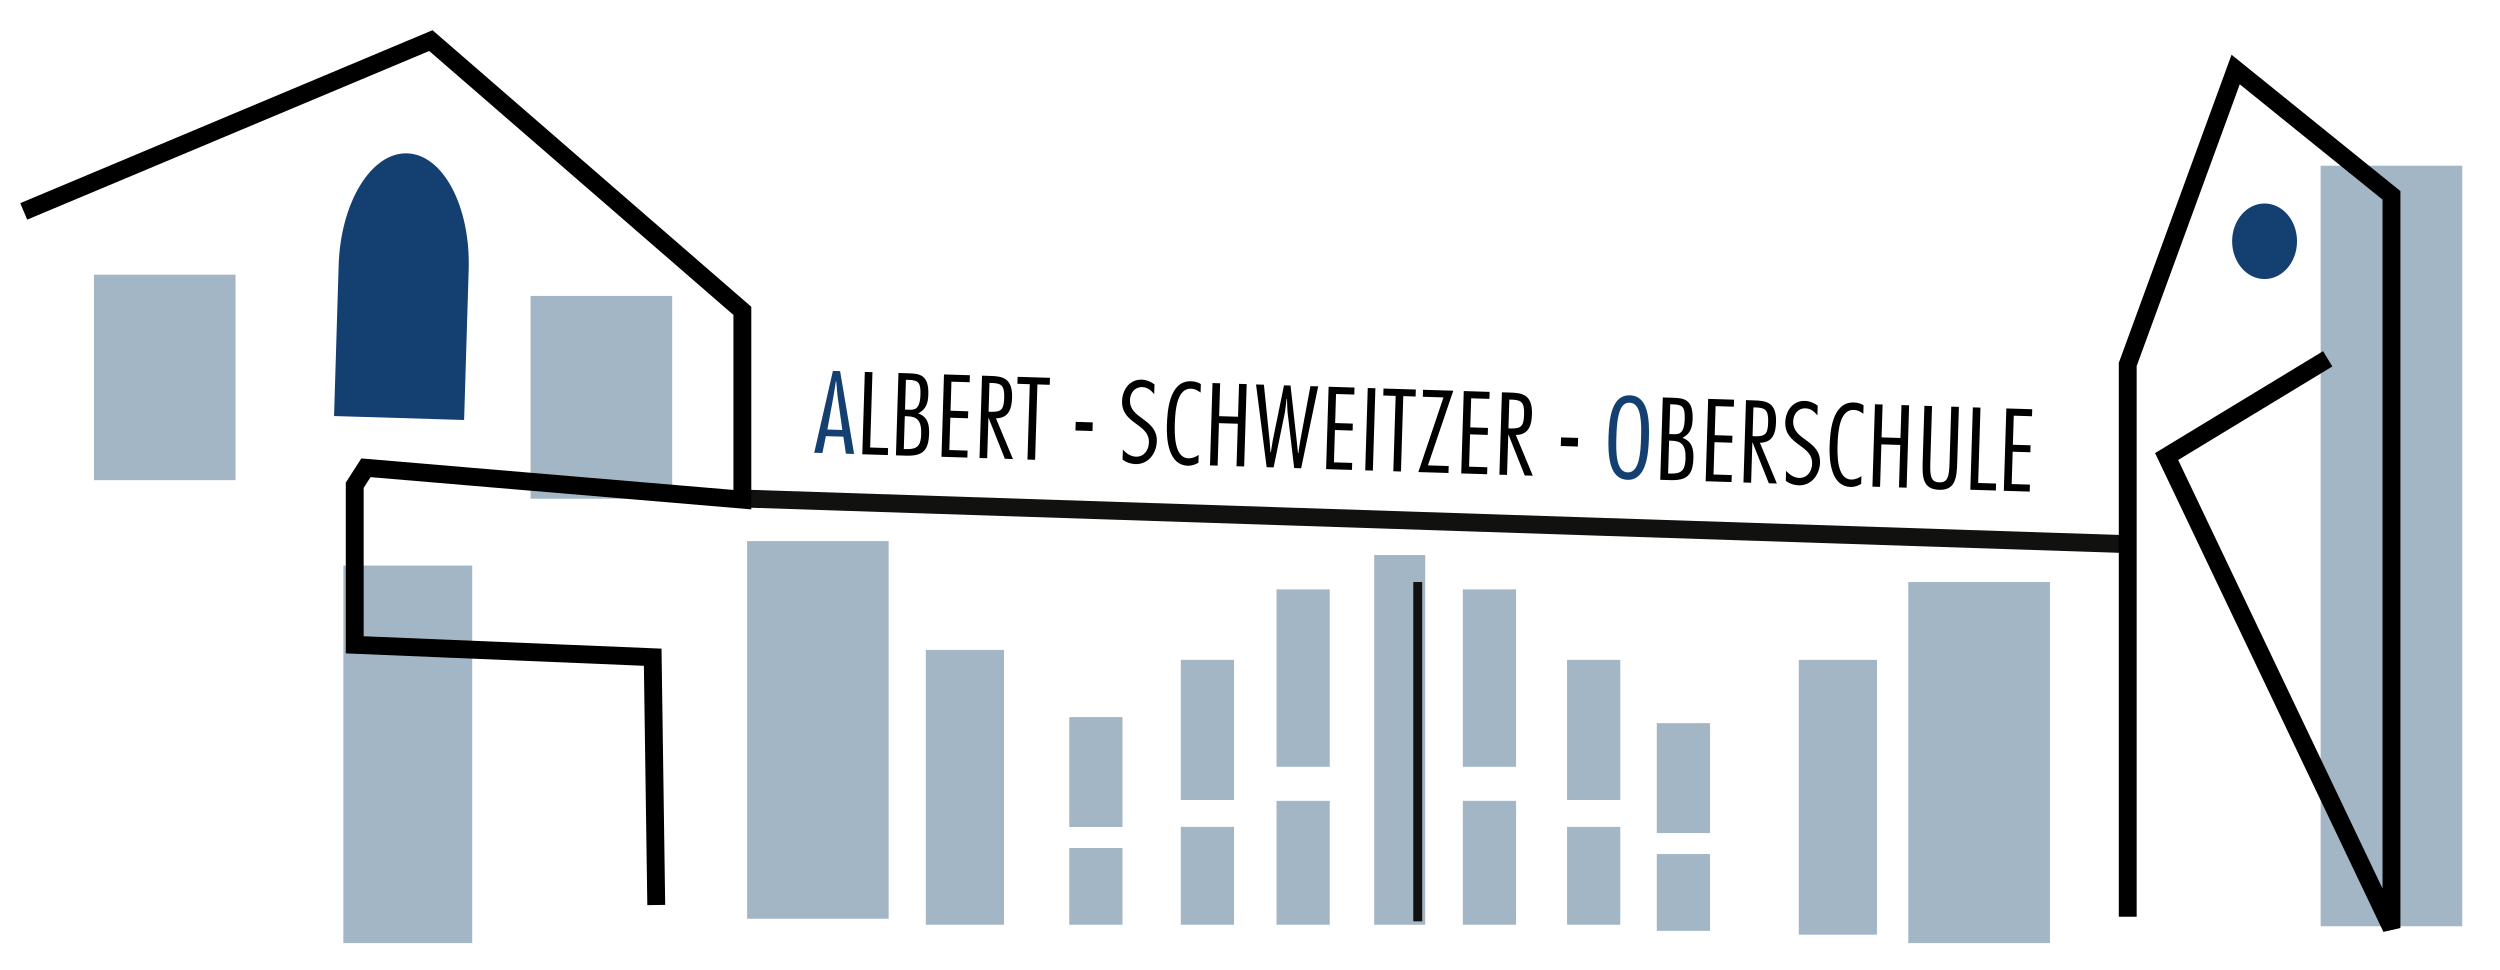 <?xml version="1.0" encoding="utf-8"?>
<!-- Generator: Adobe Illustrator 15.0.0, SVG Export Plug-In . SVG Version: 6.00 Build 0)  -->
<!DOCTYPE svg PUBLIC "-//W3C//DTD SVG 1.1//EN" "http://www.w3.org/Graphics/SVG/1.1/DTD/svg11.dtd">
<svg version="1.1" id="Ebene_1" xmlns="http://www.w3.org/2000/svg" xmlns:xlink="http://www.w3.org/1999/xlink" x="0px" y="0px"
	 width="279.73px" height="108.5px" viewBox="0 93.23 279.73 108.5" enable-background="new 0 93.23 279.73 108.5"
	 xml:space="preserve">
<g id="Ebene_1_1_">
	<g id="Ebene_3">
	</g>
	<g id="Ebene_2">
	</g>
	<g>
		<path fill="#143F71" d="M95.566,144.024l-0.917-0.028l-0.283-1.905l-1.956-0.06l-0.388,1.885l-0.917-0.026l2.09-9.159l0.806,0.023
			L95.566,144.024z M94.252,141.342l-0.502-3.551c-0.09-0.627-0.122-1.264-0.174-1.889l-0.049-0.002
			c-0.104,0.619-0.185,1.254-0.303,1.875l-0.646,3.515L94.252,141.342z"/>
		<path d="M97.363,143.302l2.005,0.063l-0.024,0.782l-2.86-0.087l0.282-9.216l0.855,0.026L97.363,143.302z"/>
		<path d="M101.731,135.002c1.209,0.036,2.207,0.214,2.142,2.354c-0.027,0.903-0.21,1.669-1.141,2.13
			c1.088,0.388,1.257,1.25,1.226,2.276c-0.058,1.918-0.738,2.509-2.594,2.452l-1.114-0.034l0.282-9.216L101.731,135.002z
			 M101.241,139.795l-0.113,3.678l0.232,0.008c1.284,0.039,1.675-0.364,1.716-1.685c0.046-1.552-0.492-1.961-1.578-1.992
			L101.241,139.795z M101.366,135.725l-0.102,3.337l0.232,0.008c0.697,0.02,1.44,0.165,1.496-1.681
			c0.044-1.454-0.294-1.624-1.394-1.657L101.366,135.725z"/>
		<path d="M108.498,136l-2.041-0.063l-0.099,3.25l1.979,0.062l-0.024,0.782l-1.979-0.062l-0.111,3.616l2.041,0.064l-0.024,0.782
			l-2.896-0.091l0.282-9.214l2.896,0.089L108.498,136z"/>
		<path d="M109.6,144.479l0.282-9.216l0.917,0.029c1.283,0.039,2.515,0.174,2.446,2.423c-0.036,1.174-0.328,2.313-1.807,2.318
			l1.903,4.56l-0.903-0.027l-1.819-4.57h-0.024l-0.138,4.507L109.6,144.479z M110.614,139.3l0.306,0.008
			c1.199,0.038,1.407-0.372,1.443-1.583c0.044-1.454-0.391-1.614-1.479-1.646l-0.17-0.005L110.614,139.3z"/>
		<path d="M117.458,136.286l-1.38-0.043l-0.258,8.434l-0.855-0.026l0.258-8.432l-1.382-0.044l0.024-0.782l3.617,0.111
			L117.458,136.286z"/>
		<path d="M120.364,140.434l1.906,0.058l-0.029,0.965l-1.907-0.058L120.364,140.434z"/>
		<path d="M129.145,137.331c-0.354-0.426-0.746-0.768-1.333-0.787c-0.856-0.025-1.354,0.67-1.378,1.452
			c-0.033,1.074,0.734,1.601,1.513,2.162c0.765,0.574,1.529,1.184,1.491,2.456c-0.041,1.345-0.948,2.591-2.392,2.546
			c-0.511-0.017-1.032-0.181-1.439-0.51l0.035-1.111c0.378,0.426,0.881,0.771,1.469,0.791c0.903,0.026,1.429-0.752,1.442-1.584
			c0.044-1.077-0.736-1.576-1.501-2.149c-0.765-0.562-1.542-1.186-1.501-2.506c0.038-1.232,0.832-2.42,2.19-2.379
			c0.549,0.017,1.009,0.215,1.439,0.532L129.145,137.331z"/>
		<path d="M134.096,145.001c-0.324,0.213-0.781,0.356-1.186,0.344c-2.162-0.064-2.395-2.897-2.345-4.475
			c0.045-1.491,0.204-5.059,2.721-4.981c0.341,0.01,0.804,0.109,1.079,0.325l-0.029,0.941c-0.336-0.242-0.635-0.423-1.064-0.436
			c-1.491-0.045-1.764,2.111-1.817,3.822c-0.033,1.076-0.12,3.923,1.518,3.973c0.416,0.014,0.812-0.158,1.15-0.382L134.096,145.001z
			"/>
		<path d="M139.212,145.423l-0.854-0.026l0.145-4.756l-2.114-0.063l-0.146,4.753l-0.855-0.025l0.282-9.216l0.855,0.027l-0.112,3.679
			l2.113,0.063l0.113-3.678l0.855,0.027L139.212,145.423z"/>
		<path d="M145.589,145.625l-0.781-0.024l-0.74-6.237c-0.039-0.319-0.042-1.004-0.063-1.507l-0.049-0.002
			c-0.065,0.501-0.123,1.196-0.183,1.5l-1.265,6.176l-0.781-0.024l-1.186-9.258l0.88,0.026l0.63,6.186
			c0.048,0.453,0.069,0.92,0.105,1.373l0.048,0.002c0.075-0.449,0.126-0.914,0.214-1.363l1.252-6.127l0.732,0.021l0.689,6.188
			c0.049,0.453,0.096,0.92,0.144,1.373h0.05c0.063-0.449,0.112-0.913,0.199-1.361l1.143-6.132l0.869,0.027L145.589,145.625z"/>
		<path d="M151.533,137.377l-2.041-0.061l-0.099,3.249l1.979,0.063l-0.023,0.782l-1.98-0.063l-0.111,3.617l2.041,0.063l-0.022,0.782
			l-2.896-0.088l0.281-9.216l2.896,0.088L151.533,137.377z"/>
		<path d="M153.613,145.886l-0.855-0.025l0.283-9.216l0.854,0.027L153.613,145.886z"/>
		<path d="M158.396,137.596l-1.381-0.042l-0.258,8.434l-0.854-0.027l0.259-8.432l-1.383-0.043l0.023-0.782l3.617,0.11
			L158.396,137.596z"/>
		<path d="M159.775,145.303l2.322,0.071l-0.023,0.78l-3.373-0.103l2.813-8.355l-2.312-0.07l0.023-0.782l3.386,0.103L159.775,145.303
			z"/>
		<path d="M166.653,137.861l-2.041-0.063l-0.1,3.251l1.979,0.062l-0.023,0.782l-1.979-0.062l-0.11,3.617l2.041,0.063l-0.023,0.781
			l-2.896-0.088l0.283-9.217l2.895,0.089L166.653,137.861z"/>
		<path d="M167.771,146.343l0.281-9.216l0.916,0.028c1.283,0.039,2.516,0.174,2.447,2.424c-0.037,1.173-0.33,2.314-1.809,2.317
			l1.902,4.561l-0.903-0.026l-1.819-4.57h-0.022l-0.14,4.509L167.771,146.343z M168.785,141.162l0.305,0.009
			c1.199,0.038,1.408-0.372,1.443-1.582c0.045-1.454-0.392-1.615-1.479-1.648l-0.172-0.004L168.785,141.162z"/>
		<path d="M174.669,142.172l1.906,0.058l-0.029,0.965l-1.906-0.058L174.669,142.172z"/>
		<path fill="#143F71" d="M184.5,142.259c-0.053,1.724-0.267,4.727-2.403,4.66c-2.017-0.062-2.185-2.646-2.118-4.799
			c0.072-2.333,0.452-4.72,2.406-4.66C184.462,137.524,184.563,140.229,184.5,142.259z M180.859,142.147
			c-0.049,1.627-0.059,3.901,1.262,3.94c1.318,0.039,1.45-2.231,1.5-3.854c0.049-1.626,0.059-3.901-1.263-3.942
			C181.041,138.191,180.91,140.522,180.859,142.147z"/>
		<path d="M187.251,137.739c1.207,0.036,2.205,0.214,2.141,2.354c-0.027,0.903-0.21,1.668-1.143,2.129
			c1.088,0.388,1.258,1.25,1.229,2.277c-0.059,1.918-0.738,2.508-2.596,2.451l-1.113-0.033l0.283-9.216L187.251,137.739z
			 M186.759,142.532l-0.112,3.679l0.233,0.008c1.283,0.039,1.675-0.363,1.717-1.686c0.048-1.552-0.493-1.96-1.579-1.992
			L186.759,142.532z M186.884,138.462l-0.104,3.338l0.233,0.006c0.696,0.021,1.438,0.166,1.495-1.678
			c0.045-1.456-0.293-1.625-1.393-1.658L186.884,138.462z"/>
		<path d="M194.003,138.737l-2.041-0.062l-0.1,3.25l1.979,0.061l-0.022,0.782l-1.979-0.062l-0.11,3.617l2.041,0.063l-0.024,0.782
			l-2.896-0.09l0.28-9.217l2.897,0.09L194.003,138.737z"/>
		<path d="M195.08,147.216l0.282-9.215l0.917,0.029c1.282,0.039,2.514,0.174,2.445,2.424c-0.035,1.173-0.327,2.313-1.807,2.317
			l1.901,4.561l-0.901-0.027l-1.819-4.57h-0.024l-0.138,4.51L195.08,147.216z M196.097,142.037l0.305,0.009
			c1.198,0.036,1.406-0.372,1.441-1.582c0.046-1.455-0.391-1.616-1.479-1.648l-0.171-0.004L196.097,142.037z"/>
		<path d="M203.354,139.707c-0.354-0.427-0.746-0.769-1.333-0.787c-0.855-0.026-1.354,0.669-1.378,1.451
			c-0.033,1.075,0.733,1.601,1.513,2.164c0.766,0.572,1.528,1.184,1.49,2.454c-0.041,1.345-0.947,2.591-2.393,2.546
			c-0.512-0.017-1.031-0.18-1.438-0.509l0.033-1.112c0.38,0.428,0.881,0.771,1.469,0.791c0.904,0.027,1.43-0.752,1.443-1.584
			c0.045-1.076-0.736-1.576-1.502-2.148c-0.764-0.563-1.541-1.187-1.5-2.506c0.037-1.233,0.832-2.421,2.189-2.379
			c0.549,0.017,1.01,0.215,1.438,0.532L203.354,139.707z"/>
		<path d="M208.248,147.375c-0.322,0.213-0.779,0.357-1.186,0.345c-2.161-0.065-2.395-2.898-2.346-4.476
			c0.046-1.491,0.205-5.059,2.723-4.98c0.341,0.01,0.805,0.108,1.079,0.325l-0.029,0.941c-0.337-0.242-0.636-0.424-1.063-0.436
			c-1.49-0.046-1.764,2.11-1.816,3.823c-0.033,1.075-0.119,3.922,1.52,3.973c0.414,0.015,0.811-0.158,1.147-0.381L208.248,147.375z"
			/>
		<path d="M213.335,147.796l-0.856-0.028l0.146-4.752l-2.115-0.065l-0.145,4.754l-0.854-0.025l0.281-9.216l0.854,0.027l-0.112,3.679
			l2.114,0.065l0.112-3.682l0.855,0.028L213.335,147.796z"/>
		<path d="M218.994,145.052c-0.053,1.699-0.229,3.039-2.023,2.984c-1.846-0.057-1.889-1.453-1.84-3.104l0.193-6.292l0.855,0.024
			l-0.19,6.246c-0.047,1.527,0.017,2.264,1.005,2.293c0.979,0.029,1.1-0.699,1.146-2.228l0.19-6.246l0.855,0.027L218.994,145.052z"
			/>
		<path d="M221.341,147.271l2.005,0.063l-0.024,0.781l-2.859-0.087l0.281-9.216l0.856,0.026L221.341,147.271z"/>
		<path d="M227.365,139.805l-2.041-0.062l-0.1,3.25l1.979,0.062l-0.022,0.782l-1.979-0.063l-0.111,3.617l2.041,0.063l-0.023,0.782
			l-2.896-0.089l0.281-9.216l2.896,0.089L227.365,139.805z"/>
	</g>
	<line fill="none" stroke="#111110" stroke-width="2" x1="83.846" y1="149.035" x2="238.587" y2="154.136"/>
	<rect x="10.51" y="123.964" fill="#A3B6C5" width="15.846" height="22.993"/>
	<rect x="59.369" y="126.341" fill="#A3B6C5" width="15.842" height="22.694"/>
	<rect x="259.662" y="111.773" fill="#A3B6C5" width="15.844" height="85.098"/>
	<rect x="153.759" y="155.333" fill="#A3B6C5" width="5.713" height="41.367"/>
	<rect x="163.68" y="182.839" fill="#A3B6C5" width="5.957" height="13.861"/>
	<rect x="163.68" y="159.177" fill="#A3B6C5" width="5.957" height="19.852"/>
	<rect x="142.833" y="182.839" fill="#A3B6C5" width="5.953" height="13.861"/>
	<rect x="142.833" y="159.177" fill="#A3B6C5" width="5.953" height="19.852"/>
	<rect x="175.341" y="185.75" fill="#A3B6C5" width="5.957" height="10.951"/>
	<rect x="175.341" y="167.062" fill="#A3B6C5" width="5.957" height="15.684"/>
	<rect x="132.125" y="185.75" fill="#A3B6C5" width="5.955" height="10.951"/>
	<rect x="132.125" y="167.062" fill="#A3B6C5" width="5.955" height="15.684"/>
	<rect x="119.644" y="188.113" fill="#A3B6C5" width="5.956" height="8.588"/>
	<rect x="119.644" y="173.466" fill="#A3B6C5" width="5.956" height="12.298"/>
	<rect x="185.384" y="188.791" fill="#A3B6C5" width="5.955" height="8.594"/>
	<rect x="185.384" y="174.144" fill="#A3B6C5" width="5.955" height="12.297"/>
	<rect x="38.417" y="156.51" fill="#A3B6C5" width="14.421" height="42.247"/>
	<rect x="83.593" y="153.776" fill="#A3B6C5" width="15.842" height="42.255"/>
	<rect x="213.522" y="158.354" fill="#A3B6C5" width="15.851" height="40.403"/>
	<rect x="201.271" y="167.062" fill="#A3B6C5" width="8.747" height="30.753"/>
	<rect x="103.593" y="165.951" fill="#A3B6C5" width="8.748" height="30.75"/>
	<polyline fill="none" stroke="#000000" stroke-width="2" points="2.654,116.883 48.21,97.772 83.064,128.012 83.064,149.138 
		40.944,145.572 39.691,147.522 39.691,165.38 73.032,166.768 73.429,194.494 	"/>
	<polyline fill="none" stroke="#000000" stroke-width="2" points="238.076,195.806 238.076,134.01 250.153,101.01 267.587,115.09 
		267.587,130.013 267.587,197.07 242.427,144.312 260.451,133.378 	"/>
	<path fill="none" stroke="#000000" d="M40.254,143.496"/>
	<path fill="#143F71" d="M37.378,139.782l0.513-16.846c0.211-7.047,3.645-12.67,7.665-12.547l0,0
		c4.017,0.123,7.097,5.937,6.886,12.987l-0.512,16.847"/>
	<path fill="#143F71" d="M257.019,120.228c0,2.332-1.626,4.226-3.635,4.226c-2.002,0-3.627-1.894-3.627-4.226
		c0-2.337,1.625-4.229,3.627-4.229C255.393,115.999,257.019,117.891,257.019,120.228z"/>
	<line fill="none" stroke="#111110" x1="158.634" y1="196.318" x2="158.634" y2="158.354"/>
</g>
<g id="Ebene_4">
</g>
</svg>
